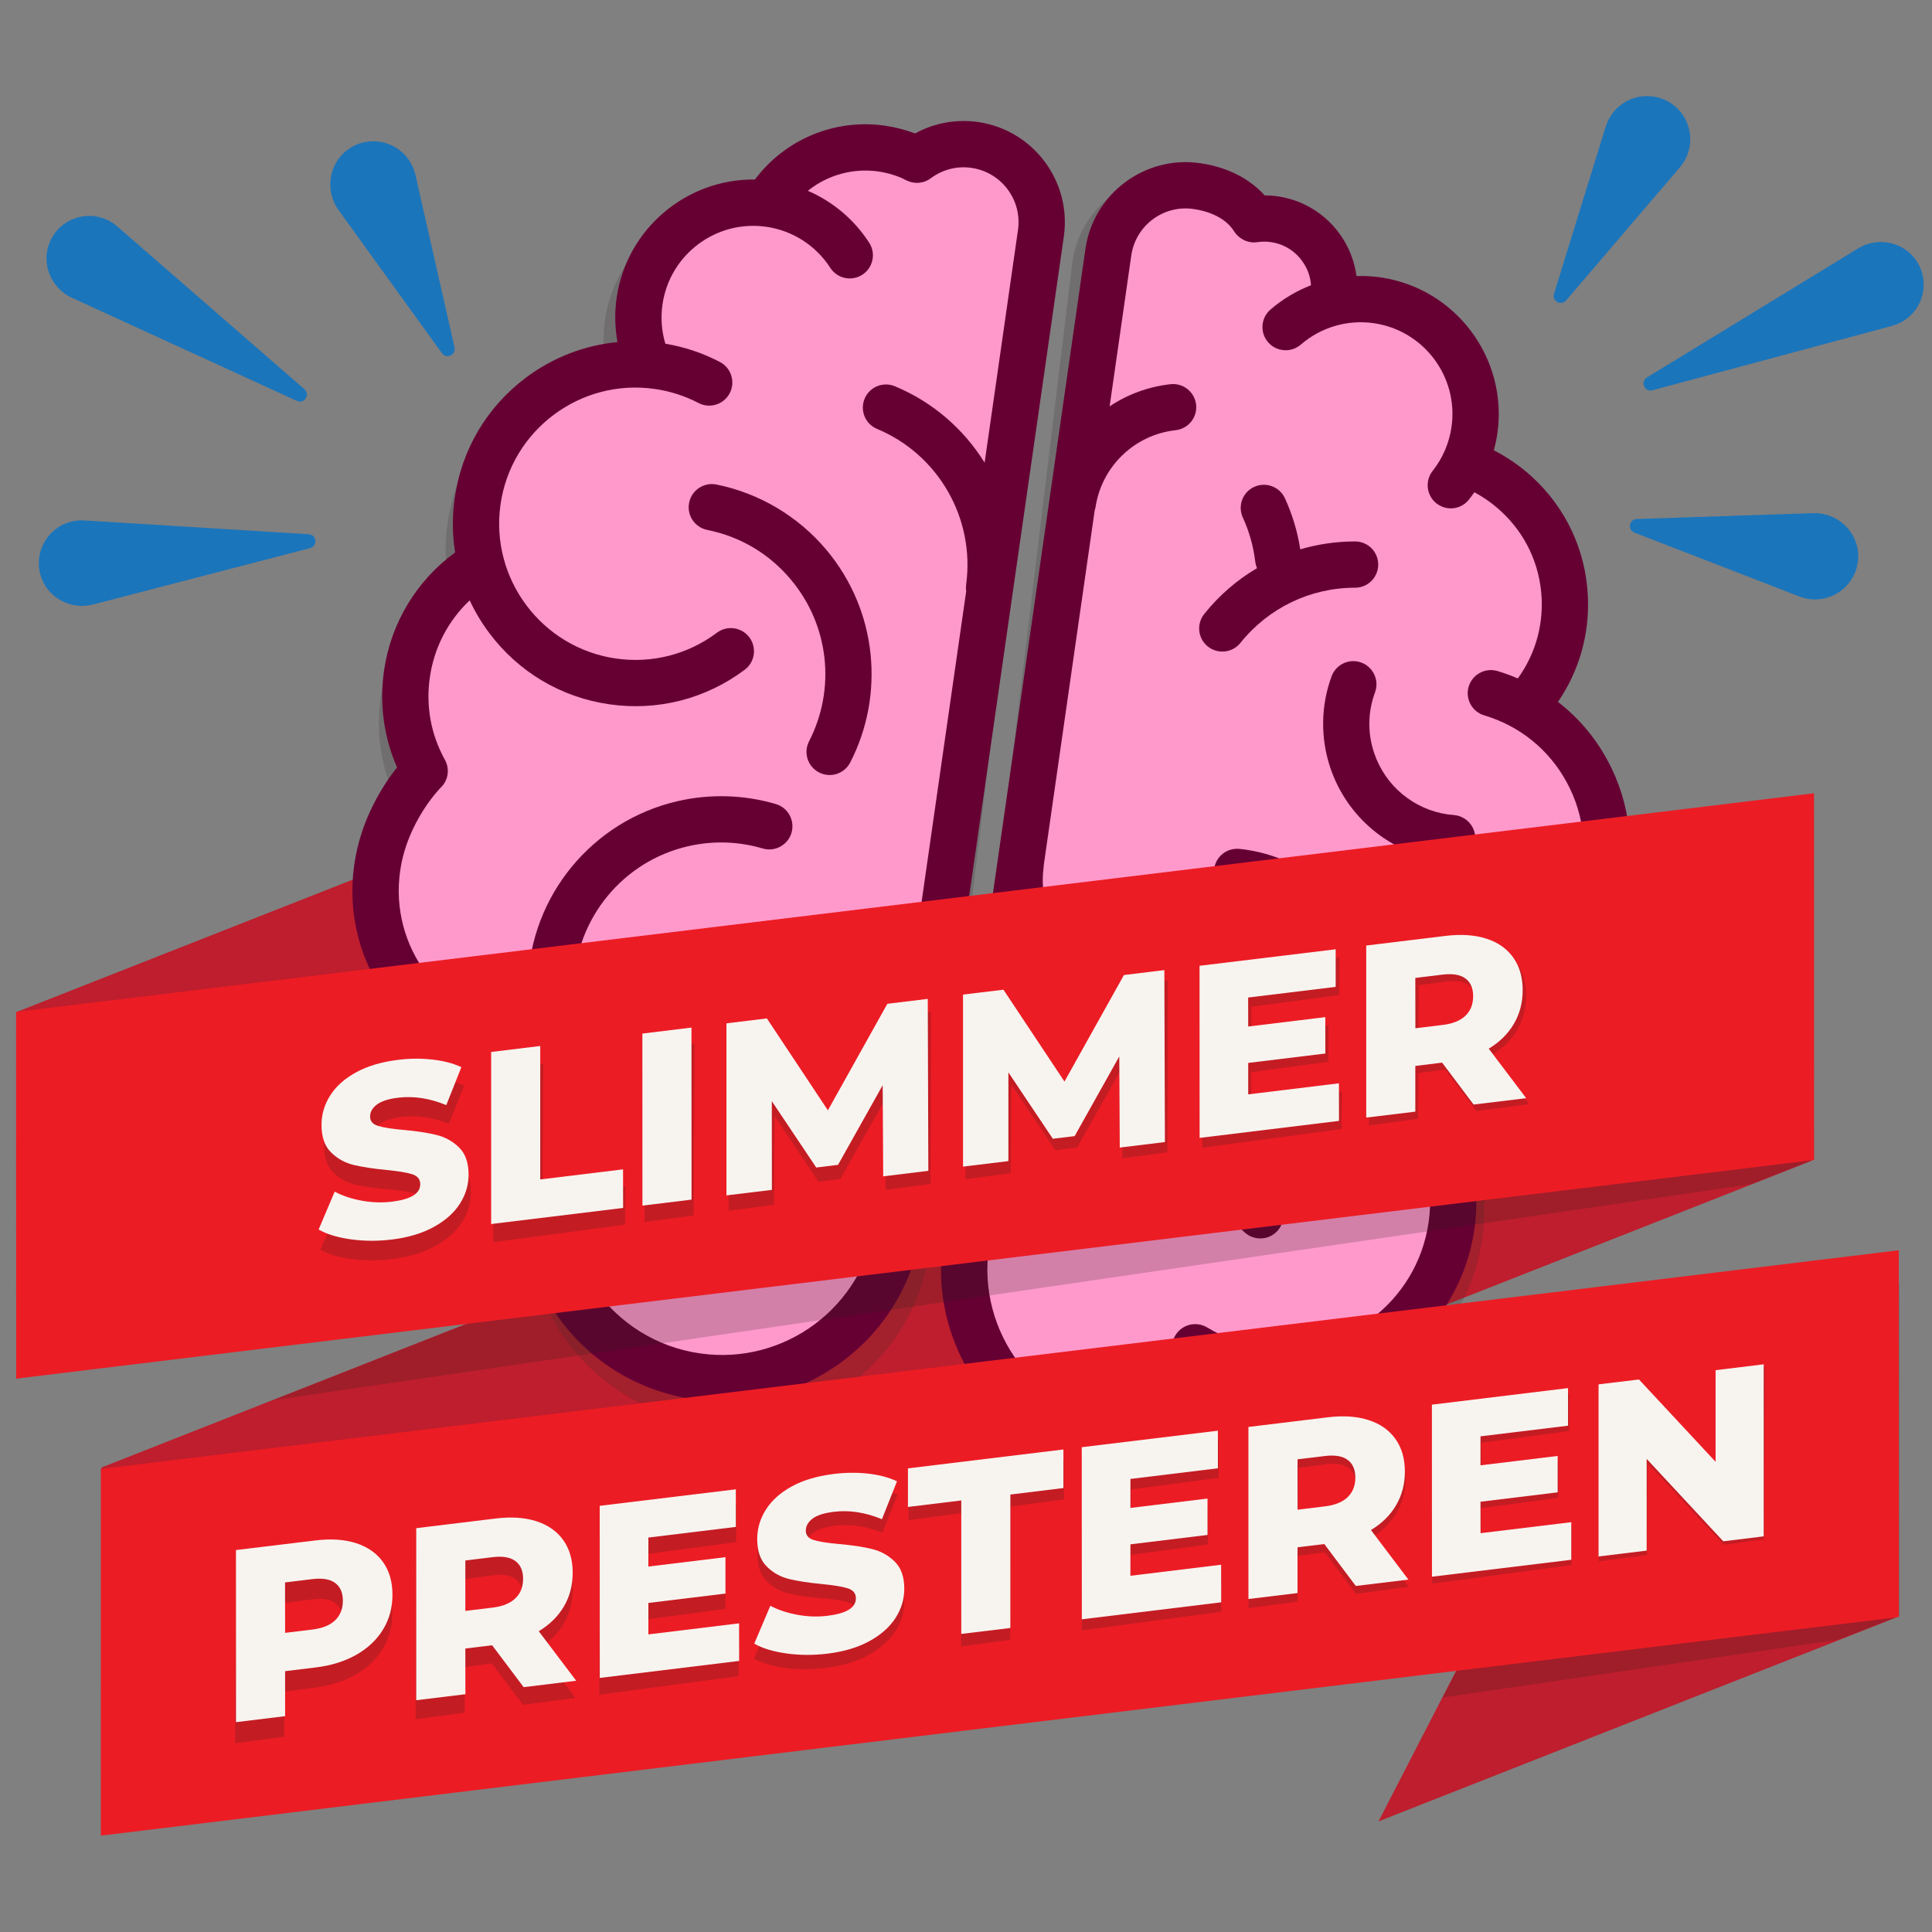 <svg version="1.2" xmlns="http://www.w3.org/2000/svg" viewBox="0 0 2739 2739" width="2739" height="2739">
	<rect x="0" y="0" width="2739" height="2739" fill="#808080" stroke="none"/>
	<title>SlimmerPresteren_podcast-ai</title>
	<style>
		.s0 { fill: #be1e2d } 
		.s1 { fill: #352a2f } 
		.s2 { fill: #ff99cc } 
		.s3 { fill: #660033 } 
		.s4 { opacity: .2;mix-blend-mode: multiply;fill: #231f20 } 
		.s5 { fill: #ec1c24 } 
		.s6 { fill: #231f20 } 
		.s7 { fill: #f7f4f0 } 
		.s8 { fill: #1b75bb } 
	</style>
	<g id="Art" style="mix-blend-mode: exclusion">
		<path id="&lt;Path&gt;" class="s0" d="m2568.9 1645.4l-2425 955-0.1-519.9 2425-955z"/>
		<g id="&lt;Group&gt;" style="opacity: .2;mix-blend-mode: multiply">
			<path id="&lt;Compound Path&gt;" class="s1" d="m1363.8 197.9c-31.3-3.8-62.2 2.6-89 18.2-13.8-5-28.1-8.4-42.8-10.2-71.7-8.6-141.4 22.6-182.7 80.5-96.7 0.8-180.3 73.5-192.3 172.1-2.5 20.9-1.6 42.1 2.6 62.5-46.6 5.6-90.8 23.7-128.6 53.4-54.4 42.6-88.9 103.9-97.2 172.4-3.2 26.2-2.4 52.2 2.2 77.5-53.8 41.2-88.8 102-97 169.9-5.7 47.3 1.7 94 21.5 136.6-19.1 25.2-49.8 74.4-57.6 138.8-8.4 69.5 10.8 138.2 54 193.4 14.1 17.9 30.2 33.7 47.9 47.2-4.5 14.8-7.6 30-9.5 45.5-8.8 72.7 11.2 144.5 56.4 202.1 31.7 40.5 73.2 70.5 120.3 87.9 40.1 93.7 126.9 159 228.4 171.3 75.7 9.2 150.5-11.7 210.5-58.8 60.1-47.1 98.2-114.7 107.4-190.4l170.6-1410.3c9.5-78.5-46.6-150.1-125.1-159.6z"/>
			<path id="&lt;Compound Path&gt;" class="s1" d="m2275.9 1082.7c-18.5-32.3-43-59.7-72.1-81.2 29.1-44.4 42.9-96.8 39.2-150.7-4.6-65.3-34.2-125-83.6-168-16.6-14.4-34.8-26.4-54.3-35.8 2-7.9 3.4-15.8 4.4-23.9 13-107.1-63.6-204.7-170.7-217.7-11.3-1.3-22.6-1.7-33.8-1.1-2.9-17.9-9.3-35.2-19.2-50.6-25-39.1-68.1-61.8-113.5-60.9-16-16.8-44.9-37.8-92.8-43.6-78.5-9.5-150 46.6-159.5 125.1l-170.7 1410.3c-9.2 75.7 11.7 150.5 58.8 210.6 47 60 114.7 98.1 190.4 107.3 101.5 12.3 201.4-30.5 262.7-111.9 49.8-5.6 97.3-24.9 137.8-56.7 57.6-45.2 94.2-110.1 103-182.8 1.9-15.7 2.4-31.6 1.6-47.3 59.8-32.9 103.7-88.3 121.9-154.7 12.5-45.9 11.9-93.3-1.5-138.2 22.6-22.2 60.1-66.5 77.2-129 18.4-67.6 9.4-138.3-25.3-199.2z"/>
		</g>
		<path id="&lt;Path&gt;" class="s0" d="m757 1145.9l-733.5 288.8 0.1 520 733.4-288.9-170-190z"/>
		<g id="&lt;Group&gt;">
			<g id="&lt;Group&gt;">
				<path id="&lt;Path&gt;" class="s2" d="m979.7 1936.1c-64-9.5-121.6-45.7-158-99.1l-12.8-18.8 22.7 1.6c28.3 2 56.5-0.6 84-7.6 11.8-3.1 18.9-15.1 15.9-26.9-3-11.8-15.1-18.9-26.9-15.9-28.7 7.4-58.2 8.9-87.8 4.4-120.7-18.1-204.2-131-186.1-251.7 1-6.9 2.4-13.9 4.1-20.8l3.2-12.8 12 5.4c20.7 9.1 42.7 15.5 65.4 18.9 12 1.8 23.3-6.5 25.1-18.6 1.8-12-6.5-23.3-18.6-25.1-114.2-17.1-193.3-124-176.1-238.3 11-73.6 60-123.1 62.1-125.1l0.2-0.2c7.2-6.9 8.8-17.5 3.9-26.4-20.9-38.4-28.5-81.6-22-124.9 6.6-44.4 28.3-85.7 61.1-116.2l11.2-10.5 6.4 14c7.2 15.8 16.1 30.9 26.5 45 39.7 53.7 97.9 88.7 164 98.6 66 9.9 131.9-6.5 185.6-46.2 4.7-3.5 7.8-8.7 8.7-14.5 0.9-5.8-0.6-11.6-4.1-16.4-3.5-4.7-8.6-7.8-14.5-8.7-5.8-0.9-11.6 0.6-16.3 4.1-44.3 32.7-98.5 46.2-152.9 38-112.2-16.8-189.9-121.8-173-234 16.8-112.2 121.8-189.9 234-173 23.3 3.5 45.5 10.8 66 21.7 10.8 5.7 24.2 1.6 29.9-9.2 5.7-10.7 1.6-24.1-9.2-29.8-23.3-12.4-48.3-20.9-74.5-25.5l-6.8-1.1-1.9-6.7c-5.8-19.6-7.2-40.6-4.1-60.9 11.6-77.5 84.1-131.1 161.7-119.5 40.7 6.1 76.8 29.6 98.9 64.4 3.2 4.9 8.1 8.4 13.8 9.6 5.8 1.3 11.7 0.3 16.7-2.9 10.2-6.5 13.3-20.2 6.7-30.4-19.9-31.4-48.4-55.8-82.4-70.7l-16.7-7.4 14.3-11.3c30.7-24.5 70.7-35.2 109.6-29.4 11.9 1.8 23.4 5.1 34.4 9.7l0.6 0.3 8.9 4.3c7.4 3.7 16.1 2.9 22.8-2 19.2-14.2 42.8-20.1 66.5-16.6 48.8 7.3 82.5 53 75.2 101.8l-212.4 1417.4c-19.1 127.1-138 215-265 195.9z"/>
				<path id="&lt;Path&gt;" class="s2" d="m1580.5 2039.5c-127.1-19.1-215-138-195.9-265l212.5-1417.5c7.3-48.8 52.9-82.5 101.7-75.2 42.9 6.4 60.2 28.1 65.7 37.2 1.9 3.1 4.4 5.7 7.6 7.5l0.2 0.2c4.4 2.7 9.6 3.8 14.7 3.1 31.1-4.4 61.6 10.2 77.8 37.1 6.5 10.9 10.2 22.8 10.9 35.3l0.5 8.1-7.5 2.9c-20.1 7.6-38.6 18.6-54.9 32.5-4.5 3.9-7.2 9.2-7.7 15.1-0.5 5.8 1.4 11.6 5.2 16 3.8 4.5 9.2 7.2 15.1 7.7 5.8 0.5 11.5-1.4 16-5.2 31.4-26.8 72.7-38.6 113.5-32.5 77.5 11.6 131.1 84.1 119.5 161.7-3.7 24.9-14 48.3-29.6 67.8-7.6 9.5-6.1 23.4 3.4 31 3 2.5 6.7 4.1 10.5 4.7 7.7 1.1 15.6-1.9 20.5-8 2.5-3.2 5-6.5 7.3-9.8l5.7-8.1 8.6 4.7c14.2 7.6 27.4 17 39.4 28.1 37.7 34.7 59.6 82.2 61.7 133.4 1.8 44.1-11 86-36.9 121.3l-5.2 7.1-8.1-3.5c-9.1-4-18.5-7.4-27.9-10.3-11.6-3.5-24 3.1-27.5 14.7-1.7 5.7-1.1 11.6 1.6 16.8 2.8 5.2 7.4 9 13.1 10.7 53.5 16.3 97.6 52.4 123.9 101.8 26.4 49.4 32 106.1 15.7 159.6-21.6 71.3-77.3 113.1-79.6 114.8l-0.2 0.2c-8.2 5.7-11.3 16-7.8 25.5 15.1 41 16.4 84.8 3.6 126.8-17.3 57.2-58.9 103.2-114.1 126.2q-1.2 0.5-2.3 1.1l-0.6 0.3-0.6 0.3c-8.9 3.7-14.4 13.1-13.3 22.8 2.1 19 1.7 38.3-1.2 57.4-18.1 120.7-131 204.2-251.7 186.1-29.6-4.4-57.4-14.5-82.7-29.9-5-3.1-10.9-4-16.7-2.7-5.7 1.4-10.5 4.9-13.6 10-3.1 5-4 10.9-2.6 16.7 1.3 5.7 4.9 10.5 9.9 13.6 24.2 14.8 50.4 25.5 78.1 32l22.2 5.1-17.8 14.2c-50.5 40.4-116.2 58-180.1 48.5z"/>
			</g>
			<g id="&lt;Group&gt;">
				<path id="&lt;Path&gt;" class="s1" d="m1063.3 1520.7c2-2.4 3.7-5.1 5-8.1 8.5-20 20.1-38.6 34.4-55 11.9-13.7 10.5-34.4-3.1-46.3-13.7-11.9-34.4-10.5-46.3 3.2-16.7 19.1-30.6 40.4-41.4 63.4-21.8-14.1-45.7-25.1-71.3-32.7-17.4-5.1-35.7 4.9-40.8 22.3-5.1 17.3 4.9 35.6 22.2 40.7 61 17.9 109.9 62 134.1 120.8 4.6 11.2 14.6 18.5 25.7 20 5.6 0.9 11.5 0.2 17.1-2.1 16.8-6.9 24.8-26.1 17.9-42.8-12.9-31.3-31.1-59.5-53.5-83.4z"/>
				<g id="&lt;Group&gt;">
					<path id="&lt;Compound Path&gt;" fill-rule="evenodd" class="s3" d="m1508.2 335.3l-201.8 1406.2c-10.8 75.5-50.4 142.3-111.5 188.1-61.1 45.7-136.3 64.9-211.8 54.1-101.2-14.5-186.5-81.8-224.5-176.3-46.7-18.4-87.5-49.4-118.4-90.6-43.9-58.6-62.3-130.8-51.9-203.2 2.2-15.5 5.7-30.6 10.5-45.4-17.4-13.8-33.1-30-46.8-48.2-42-56.1-59.7-125.2-49.7-194.6 9.2-64.1 40.9-112.6 60.6-137.5-18.8-42.9-25.2-89.8-18.5-136.9 9.7-67.8 46.1-127.8 100.8-167.8-4-25.3-4.3-51.4-0.5-77.5 9.8-68.4 45.6-128.8 100.9-170.3 38.5-28.8 83.1-45.9 129.8-50.4-3.7-20.6-4.2-41.8-1.2-62.6 14.1-98.3 99.4-169.1 196.1-167.9 42.6-56.9 112.9-86.6 184.4-76.3 14.6 2.1 28.9 5.8 42.6 11 27.1-14.9 58.2-20.6 89.3-16.2 78.3 11.3 132.8 84.1 121.6 162.3zm-130.9-97.3c-20.6-3-41 2.3-57.7 14.7-9.8 7.4-22.9 8.6-33.9 3.3l-8.9-4.3c-10-4.1-20.6-7-31.4-8.6-36.5-5.2-72.5 5.2-100.1 27.4 35.3 15.2 65.7 40.7 87 73.7 9.8 15.2 5.4 35.5-9.8 45.3-15.2 9.8-35.5 5.5-45.4-9.8-20.4-31.6-53.5-52.9-90.8-58.2-70.9-10.2-136.9 39.2-147.1 110.2-2.7 18.7-1.3 37.7 4.1 55.6 27.1 4.5 53.1 13.2 77.3 25.9 16.1 8.4 22.3 28.2 13.9 44.3-8.4 16-28.3 22.2-44.3 13.8-19.3-10.1-40.2-16.8-62.1-19.9-105.3-15.1-203.4 58.3-218.5 163.6-15.1 105.4 58.3 203.4 163.7 218.6 51 7.3 101.9-5.7 143.1-36.6 14.5-10.9 35.1-7.9 46 6.6 10.8 14.5 7.9 35-6.6 45.9-55.3 41.4-123.4 58.8-191.8 49-68.4-9.8-128.9-45.7-170.3-101-11-14.6-20.3-30.2-27.8-46.4-30.4 28.7-50.5 66.9-56.5 109.2-5.9 40.6 1.5 81 21.3 116.8 7.2 13 5 29-5.7 39.3-1.7 1.7-47.8 48.8-57.7 118.3-15.5 107.4 59.4 207.3 166.8 222.7 17.9 2.6 30.3 19.2 27.8 37.2-2.6 17.9-19.2 30.4-37.2 27.8-23.6-3.4-46.3-9.9-67.7-19.1q-2.3 9.7-3.7 19.6c-16.4 113.8 62.9 219.6 176.7 236 27.9 4 55.7 2.4 82.7-4.7 17.5-4.6 35.4 5.8 40 23.4 4.7 17.5-5.8 35.4-23.3 40-28.4 7.5-57.5 10.3-86.7 8.5 34.4 49.7 88.2 83.8 149.7 92.6 120.1 17.3 231.8-66.4 249-186.5l128.4-894.2c-0.5-3-0.5-6.1-0.1-9.3 12.7-93.6-39.2-184.3-126.2-220.6-16.8-6.9-24.7-26.1-17.7-42.9 6.9-16.7 26.2-24.6 42.9-17.6 54.1 22.5 97.8 61 127.2 108.3l47.3-329.9c6.1-42.4-23.4-81.9-65.9-88z"/>
					<path id="&lt;Path&gt;" class="s3" d="m1015.6 686.9c-17.8-3.5-35.1 8-38.6 25.8-3.6 17.7 7.9 35 25.7 38.6 46.9 9.4 88 33.8 118.7 70.6 53.9 64.4 64 154.3 25.6 229.1-8.3 16.1-1.9 35.9 14.2 44.1 3.3 1.7 6.8 2.8 10.3 3.3 13.5 2 27.3-4.7 33.9-17.5 24.3-47.3 34.2-100.4 28.8-153.5-5.6-54.4-27.2-105.5-62.4-147.6-39.9-47.7-95.4-80.7-156.2-92.9z"/>
					<path id="&lt;Path&gt;" class="s3" d="m1099.9 1139.9c-45.2-13.3-93.5-14.7-139.6-4-120.9 28-208.1 134.2-212 258.2-0.6 16.9 11.7 31.2 28 33.5q1.9 0.3 3.7 0.3c18.1 0.6 33.3-13.6 33.8-31.7 3-94.3 69.3-175.1 161.3-196.4 35.2-8.2 71.9-7.1 106.2 3.1 17.4 5.1 35.6-4.8 40.8-22.2 5.1-17.4-4.8-35.6-22.2-40.8z"/>
					<path id="&lt;Compound Path&gt;" fill-rule="evenodd" class="s3" d="m2219.8 1404.7c12.5 45.3 12 92.6-1.6 138.2-19.6 66-64.7 120.5-125.2 152 0.4 15.8-0.5 31.6-2.7 47.3-10.4 72.5-48.4 136.6-107 180.5-41.2 30.8-89.1 49.1-139 53.6-63.1 80-163.9 120.6-265.1 106-75.5-10.8-142.3-50.4-188-111.5-45.8-61-65-136.3-54.2-211.8l201.8-1406.1c11.3-78.3 84.1-132.8 162.3-121.6 47.8 6.9 76.2 28.4 91.8 45.7 45.5 0.1 88.1 23.7 112.2 63.4 9.5 15.6 15.6 33 18 51 11.2-0.4 22.5 0.2 33.8 1.8 106.8 15.4 181.2 114.7 165.9 221.4-1.2 8.1-2.9 16-5 23.8 19.3 9.9 37.3 22.3 53.5 37 48.4 44.1 76.8 104.4 79.8 169.8 2.6 54-12.4 106.1-42.4 149.9 28.6 22 52.5 50 70.2 82.7 33.4 61.6 40.8 132.5 20.9 199.7-18.4 62.1-56.9 105.5-80 127.2zm17.1-145.9c15-50.3 9.4-103.5-15.7-149.7-25-46.2-66.6-79.9-116.9-94.9-17.4-5.1-27.3-23.4-22.2-40.7 5.2-17.4 23.4-27.3 40.8-22.2q14.9 4.5 28.9 10.5c23.8-32.8 35.7-72.4 33.8-113.5-2.3-47.9-23-92.1-58.5-124.3-11.3-10.3-23.6-19-36.9-26.1q-3.7 5.3-7.7 10.4c-7.5 9.5-19.2 13.7-30.4 12.1-5.5-0.8-10.9-3.1-15.7-6.8-14.2-11.2-16.5-31.9-5.3-46.1 14.2-17.9 23.4-39.4 26.7-62.2 10.2-70.9-39.2-136.9-110.2-147.1-37.3-5.4-75 5.7-103.5 30.4-13.7 11.8-34.5 10.3-46.3-3.4-11.9-13.7-10.4-34.4 3.3-46.3 17.3-14.9 36.7-26.4 57.5-34.5-0.7-10.5-3.9-20.7-9.6-29.9-13.8-22.9-39.9-35.1-66.3-31.2-8 1.2-15.7-0.6-22-4.5-4.5-2.7-8.4-6.4-11.4-11.2-4.6-7.6-19.6-25.9-57.5-31.3-42.4-6.1-81.9 23.4-88 65.9l-30.7 213.9c25.3-16.9 54.7-27.9 86.4-31.4 18-2 34.2 11 36.2 29 2 18-11 34.2-29 36.2-58.2 6.4-104.9 51.3-113.6 109.3q-0.5 2.7-1.3 5.3l-72 501.5q0 2.1-0.3 4.2c-7.9 58 24.3 114.3 78.3 136.7 16.8 7 24.7 26.2 17.7 42.9-5.9 14.2-20.5 22-34.9 19.9q-4.1-0.6-8-2.2c-29.3-12.2-54.4-31-73.9-54.2l-56.7 395c-17.2 120.1 66.4 231.9 186.5 249.1 61.5 8.8 122.8-8.7 169.8-46.8-28.6-6.4-55.7-17.3-80.9-32.5-15.5-9.3-20.5-29.5-11.1-45 9.4-15.5 29.5-20.5 45-11.2 23.9 14.4 50.2 23.8 78 27.8 113.8 16.3 219.7-63 236-176.8 2.6-18 2.9-36.2 0.7-54.1-1.7-14.8 6.7-28.5 19.7-34q1.7-1 3.5-1.7c51.5-21.9 90.2-65.2 106.1-118.8 11.7-39.4 10.3-80.4-4.1-118.7-5.3-13.9-0.7-29.5 11.4-38.1 1.8-1.4 54.3-41.3 74.3-108.7z"/>
					<path id="&lt;Path&gt;" class="s3" d="m2061.2 1155.5q-4.3-0.3-8.5-0.9c-48.4-6.9-88.9-40.4-104.6-87.2-9.5-28.3-9-58 1.3-86 6.2-17-2.5-35.8-19.5-42.1-17-6.3-35.9 2.5-42.1 19.5-15.3 41.4-16 87.4-1.9 129.4 23.6 70.5 84.6 120.9 157.4 131.4q6.4 0.9 12.9 1.4c18 1.4 33.8-12.2 35.2-30.2 1.4-18.1-12.1-33.8-30.2-35.3z"/>
					<path id="&lt;Path&gt;" class="s3" d="m1862.4 1243.2c-31.1-22.1-67.4-35.9-105.2-39.7-18-1.9-34.1 11.2-36 29.2-1.8 17.6 10.6 33.4 28 35.9q0.6 0.1 1.3 0.1c26.5 2.8 52 12.4 73.8 28 30 21.3 50.5 51.9 59.6 85.6-54.7 4.6-104.4 29.9-140.3 71.5-54.9 63.6-66.2 153.3-29 228.6 12.3 25 29.4 47 50.7 65.4 4.9 4.3 10.8 6.8 16.7 7.6 10.8 1.6 22-2.2 29.6-11 11.8-13.7 10.3-34.4-3.4-46.3-14.6-12.6-26.3-27.6-34.8-44.8-25.5-51.5-17.7-113 19.9-156.6 24.1-28 57.4-45.3 94.1-48.9-1.6 9.9-4.2 19.8-7.9 29.4-6.3 17 2.3 35.9 19.2 42.2q3.4 1.3 6.9 1.8c14.9 2.2 29.9-6.2 35.4-20.9 35.1-93.4 2.7-199.2-78.6-257.1z"/>
					<path id="&lt;Path&gt;" class="s3" d="m1712.4 916.6c4.7 3.8 10.2 6 15.8 6.8 11.1 1.6 22.8-2.5 30.3-11.9 39.8-49.7 99.1-78.3 162.6-78.3 18.2 0 32.8-14.7 32.8-32.8 0-18.2-14.7-32.8-32.8-32.8-26.7 0-52.8 3.9-77.7 11.2-3.9-25-11.2-49.4-21.8-72.5-7.6-16.4-27.1-23.6-43.6-16-16.4 7.5-23.6 27-16 43.5 9.1 19.8 15 40.9 17.6 62.5 0.4 3.2 1.2 6.3 2.5 9.2-28.3 16.6-53.7 38.5-74.8 64.9-11.4 14.2-9.1 34.8 5.1 46.2z"/>
				</g>
			</g>
		</g>
		<path id="&lt;Path&gt;" class="s0" d="m1954.3 2582.2l733.5-288.9-0.1-519.9-733.4 288.8 170 190z"/>
		<path id="&lt;Path&gt;" class="s4" d="m387.1 1985l2095.7-306.3 85.9-33.8-0.1-470.4-181.8 22.1z"/>
		<path id="&lt;Path&gt;" class="s4" d="m2045.2 2406.5l561.7-82.1 85.9-33.7v-470.5l-181.8 22.1-208.8 80z"/>
		<path id="&lt;Path&gt;" class="s5" d="m2571.9 1644.5l-2549 310-0.1-519.9 2549-310z"/>
		<path id="&lt;Path&gt;" class="s5" d="m2692 2292.5l-2549 309.9-0.1-519.9 2549-310z"/>
		<g id="&lt;Group&gt;" style="opacity: .2;mix-blend-mode: multiply">
			<g id="&lt;Group&gt;">
				<path id="&lt;Compound Path&gt;" class="s6" d="m500 1785.2q-28.2-3.5-45.7-13.4l23.2-53.9q16.4 8.6 38.2 12.3 21.8 3.7 42.9 0.9 40.1-5.3 40.2-25.2 0.1-10.5-11.3-14-11.4-3.5-36.7-5.7-27.8-2.2-46.4-6.5-18.6-4.3-31.9-17.5-13.3-13.2-13.2-38.7 0.1-22.3 12.6-41.8 12.4-19.6 36.9-33.3 24.5-13.8 60-18.5 24.3-3.2 47.9-1 23.5 2.3 41.4 10.3l-21.7 54.1q-35.1-14.1-68.2-9.7-20.8 2.8-30.3 10.1-9.5 7.4-9.6 17.2 0 9.7 11.2 13.1 11.2 3.4 36.2 5.3 28.1 2.1 46.5 6.5 18.5 4.3 31.9 17.3 13.5 13 13.4 38.4-0.1 22-12.6 41.4-12.4 19.4-37.1 33.3-24.6 13.9-59.8 18.6-29.9 4-58 0.4z"/>
				<path id="&lt;Compound Path&gt;" class="s6" d="m700.4 1517.2l69.7-9.3-1 189.2 117.5-15.6-0.3 54.7-187.2 24.9z"/>
				<path id="&lt;Compound Path&gt;" class="s6" d="m915 1488.6l69.7-9.3-1.3 243.9-69.7 9.3z"/>
				<path id="&lt;Compound Path&gt;" class="s6" d="m1255.4 1686.9v-129.1l-63.9 113.6-31 4.2-62.4-93.4-0.7 125.8-64.4 8.6 1.3-243.9 57.4-7.6 85.8 129.2 85.2-152 57.3-7.7-0.6 243.8z"/>
				<path id="&lt;Compound Path&gt;" class="s6" d="m1591.1 1642.2v-129.2l-63.9 113.7-31 4.1-62.5-93.3-0.6 125.7-64.4 8.6 1.3-243.9 57.3-7.6 85.8 129.2 85.3-152 57.3-7.7-0.6 243.8z"/>
				<path id="&lt;Compound Path&gt;" class="s6" d="m1902.4 1547.4l-0.3 53.3-197.7 26.4 1.3-243.9 193.1-25.8-0.2 53.3-124.3 16.6-0.2 41.1 109.5-14.6-0.3 51.6-109.4 14.6-0.3 44.6z"/>
				<path id="&lt;Compound Path&gt;" fill-rule="evenodd" class="s6" d="m2048.8 1516.4l-38 5-0.3 64.8-69.7 9.3 1.3-243.8 112.6-15.1q33.4-4.4 58 3.3 24.6 7.7 37.8 26.3 13.3 18.6 13.2 46.1-0.2 26.5-12.8 47.8-12.6 21.4-35.9 35.6l52.8 69.6-74.6 9.9zm33.7-119.7q-10.9-8-32.4-5.1l-38.7 5.2-0.3 71.4 38.7-5.2q21.4-2.8 32.4-13.5 10.9-10.7 11-27.8 0.1-17.1-10.7-25z"/>
			</g>
			<g id="&lt;Group&gt;">
				<path id="&lt;Compound Path&gt;" fill-rule="evenodd" class="s6" d="m505.2 2215.8q24.6 7.7 37.9 26.3 13.2 18.6 13.1 46.1-0.2 27.6-13.7 49.5-13.4 22-38.1 36.3-24.7 14.2-58.1 18.7l-43 5.7-0.3 63.8-69.7 9.3 1.3-243.9 112.6-15q33.5-4.5 58 3.2zm-30.4 109.6q10.9-10.7 11-27.8 0.1-17.1-10.8-25-10.8-8-32.3-5.1l-38.7 5.2-0.4 71.4 38.7-5.2q21.5-2.8 32.5-13.5z"/>
				<path id="&lt;Compound Path&gt;" fill-rule="evenodd" class="s6" d="m697.1 2358.2l-38 5.1-0.3 64.8-69.7 9.3 1.3-243.9 112.6-15q33.5-4.5 58 3.2 24.6 7.7 37.9 26.3 13.2 18.6 13.1 46.1-0.2 26.5-12.8 47.8-12.6 21.4-35.8 35.6l52.7 69.6-74.6 9.9zm33.7-119.7q-10.9-7.9-32.3-5.1l-38.7 5.2-0.4 71.4 38.7-5.2q21.4-2.8 32.4-13.5 11-10.7 11-27.8 0.1-17-10.7-25z"/>
				<path id="&lt;Compound Path&gt;" class="s6" d="m1047.5 2323l-0.2 53.3-197.8 26.3 1.3-243.8 193.2-25.8-0.3 53.3-124.2 16.6-0.2 41.1 109.4-14.6-0.3 51.6-109.4 14.5-0.2 44.6z"/>
				<path id="&lt;Compound Path&gt;" class="s6" d="m1114.5 2364.9q-28.1-3.6-45.7-13.4l23.2-54q16.5 8.6 38.2 12.4 21.8 3.7 42.9 0.8 40.1-5.3 40.3-25.2 0-10.4-11.4-13.9-11.4-3.6-36.7-5.8-27.8-2.2-46.4-6.5-18.6-4.3-31.9-17.5-13.3-13.2-13.1-38.6 0.1-22.3 12.5-41.9 12.4-19.6 36.9-33.3 24.5-13.7 60.1-18.5 24.2-3.2 47.8-0.9 23.5 2.2 41.4 10.3l-21.7 54.1q-35.1-14.2-68.2-9.8-20.7 2.8-30.3 10.2-9.5 7.3-9.6 17.1 0 9.8 11.2 13.1 11.2 3.4 36.2 5.3 28.1 2.2 46.6 6.5 18.4 4.3 31.9 17.3 13.4 13 13.3 38.5-0.1 21.9-12.5 41.3-12.5 19.4-37.1 33.3-24.7 14-59.9 18.6-29.9 4-58 0.5z"/>
				<path id="&lt;Compound Path&gt;" class="s6" d="m1363.5 2145.1l-75.6 10 0.3-54.7 220.6-29.4-0.3 54.7-75.3 10.1-1 189.1-69.7 9.3z"/>
				<path id="&lt;Compound Path&gt;" class="s6" d="m1731.6 2231.8l-0.3 53.3-197.8 26.3 1.3-243.8 193.2-25.8-0.3 53.3-124.2 16.6-0.2 41.1 109.4-14.6-0.3 51.5-109.4 14.6-0.2 44.6z"/>
				<path id="&lt;Compound Path&gt;" fill-rule="evenodd" class="s6" d="m1878 2200.7l-38 5.1-0.4 64.8-69.6 9.3 1.3-243.9 112.6-15q33.4-4.5 58 3.2 24.6 7.7 37.8 26.3 13.3 18.6 13.1 46.1-0.1 26.5-12.7 47.9-12.6 21.3-35.9 35.6l52.7 69.5-74.6 10zm33.7-119.7q-10.8-8-32.3-5.1l-38.7 5.1-0.4 71.4 38.7-5.1q21.5-2.9 32.4-13.6 11-10.6 11.1-27.7 0.1-17.1-10.8-25z"/>
				<path id="&lt;Compound Path&gt;" class="s6" d="m2228.4 2165.5l-0.3 53.3-197.7 26.4 1.3-243.9 193.1-25.8-0.2 53.3-124.3 16.6-0.2 41.1 109.5-14.6-0.3 51.6-109.5 14.6-0.2 44.6z"/>
				<path id="&lt;Compound Path&gt;" class="s6" d="m2502.5 1938.5l-1.3 243.9-57.4 7.6-108-115.4-0.7 129.9-68.3 9.1 1.3-243.8 57.4-7.7 108 115.5 0.7-130z"/>
			</g>
		</g>
		<g id="&lt;Group&gt;">
			<g id="&lt;Group&gt;">
				<path id="&lt;Compound Path&gt;" class="s7" d="m497.4 1757q-28.2-3.9-45.7-13.9l22.8-53.7q16.5 8.8 38.3 12.8 21.8 4 42.9 1.4 40.1-4.9 40.1-24.7 0-10.5-11.4-14.2-11.5-3.6-36.8-6.1-27.8-2.6-46.4-7.1-18.6-4.5-32-17.9-13.4-13.3-13.4-38.8 0-22.3 12.3-41.7 12.3-19.5 36.8-32.9 24.4-13.4 59.9-17.7 24.3-3 47.8-0.4 23.6 2.5 41.5 10.8l-21.4 53.8q-35.2-14.5-68.2-10.5-20.8 2.5-30.3 9.8-9.5 7.2-9.5 17 0 9.7 11.3 13.2 11.2 3.5 36.2 5.7 28.1 2.5 46.6 7.1 18.4 4.5 32 17.7 13.5 13.2 13.5 38.6 0 22-12.3 41.2-12.3 19.3-36.9 32.9-24.6 13.6-59.7 17.9-29.9 3.6-58-0.3z"/>
				<path id="&lt;Compound Path&gt;" class="s7" d="m696.3 1491.4l69.6-8.5v189.2l117.4-14.3 0.1 54.7-187.1 22.8z"/>
				<path id="&lt;Compound Path&gt;" class="s7" d="m910.7 1465.3l69.6-8.5 0.1 243.9-69.6 8.5z"/>
				<path id="&lt;Compound Path&gt;" class="s7" d="m1252.1 1667.7l-0.7-129.2-63.3 112.9-30.9 3.8-63-94.1 0.1 125.8-64.4 7.8v-243.9l57.3-7 86.5 130.3 84.3-151 57.3-7 0.8 243.8z"/>
				<path id="&lt;Compound Path&gt;" class="s7" d="m1587.5 1626.9l-0.7-129.2-63.3 113-30.9 3.7-63-94.1v125.8l-64.3 7.8v-243.9l57.3-6.9 86.5 130.2 84.3-151 57.3-7 0.8 243.8z"/>
				<path id="&lt;Compound Path&gt;" class="s7" d="m1898.2 1535.8l0.1 53.3-197.6 24.1-0.1-244 193-23.4v53.3l-124.1 15.1 0.1 41.1 109.3-13.3v51.6l-109.3 13.3v44.6z"/>
				<path id="&lt;Compound Path&gt;" fill-rule="evenodd" class="s7" d="m2044.5 1506.5l-38 4.7v64.8l-69.6 8.4v-243.9l112.5-13.7q33.4-4 58 4 24.6 7.9 37.9 26.7 13.4 18.8 13.4 46.3 0 26.5-12.5 47.7-12.4 21.2-35.6 35.2l53.1 70.2-74.6 9zm33.1-119.3q-10.9-8.1-32.4-5.5l-38.7 4.7 0.1 71.4 38.6-4.7q21.5-2.6 32.4-13.1 10.9-10.6 10.9-27.7 0-17-10.9-25.1z"/>
			</g>
			<g id="&lt;Group&gt;">
				<path id="&lt;Compound Path&gt;" fill-rule="evenodd" class="s7" d="m505 2187.8q24.6 8 38 26.7 13.4 18.8 13.4 46.3 0 27.6-13.4 49.4-13.3 21.8-37.9 35.8-24.7 14-58 18l-42.9 5.2v63.8l-69.6 8.5-0.1-244 112.5-13.6q33.4-4.1 58 3.9zm-29.8 109.2q10.9-10.6 10.9-27.6 0-17.1-10.9-25.2-10.9-8.1-32.4-5.5l-38.7 4.7 0.1 71.5 38.6-4.7q21.5-2.6 32.4-13.2z"/>
				<path id="&lt;Compound Path&gt;" fill-rule="evenodd" class="s7" d="m697.7 2332.5l-38 4.6 0.1 64.8-69.7 8.5v-243.9l112.5-13.7q33.4-4.1 58 3.9 24.6 8 38 26.8 13.3 18.7 13.3 46.2 0 26.5-12.4 47.7-12.5 21.2-35.7 35.2l53.1 70.2-74.5 9.1zm33-119.4q-10.9-8.1-32.4-5.5l-38.6 4.7v71.5l38.7-4.7q21.4-2.6 32.3-13.2 10.9-10.5 10.9-27.6 0-17.1-10.9-25.2z"/>
				<path id="&lt;Compound Path&gt;" class="s7" d="m1047.8 2301.4l0.1 53.3-197.6 24.1-0.1-244 193-23.4v53.3l-124 15.1v41.1l109.3-13.3v51.6l-109.3 13.3v44.6z"/>
				<path id="&lt;Compound Path&gt;" class="s7" d="m1115 2344.1q-28.1-3.9-45.7-13.9l22.8-53.7q16.6 8.8 38.4 12.8 21.8 4 42.8 1.4 40.1-4.9 40.1-24.8 0-10.4-11.4-14.1-11.4-3.6-36.7-6.1-27.8-2.6-46.5-7.1-18.6-4.5-31.9-17.9-13.4-13.3-13.4-38.8 0-22.3 12.3-41.7 12.3-19.5 36.7-32.9 24.4-13.4 59.9-17.7 24.3-3 47.9-0.5 23.5 2.6 41.4 10.9l-21.4 53.8q-35.2-14.6-68.2-10.5-20.7 2.5-30.2 9.7-9.5 7.3-9.5 17 0 9.8 11.2 13.3 11.3 3.5 36.2 5.7 28.2 2.5 46.6 7.1 18.5 4.5 32 17.7 13.6 13.2 13.6 38.6 0 21.9-12.3 41.2-12.3 19.3-36.9 32.9-24.6 13.6-59.8 17.9-29.9 3.6-58-0.3z"/>
				<path id="&lt;Compound Path&gt;" class="s7" d="m1362.8 2127.2l-75.6 9.2v-54.7l220.4-26.8v54.7l-75.2 9.2v189.2l-69.6 8.4z"/>
				<path id="&lt;Compound Path&gt;" class="s7" d="m1731.2 2218.3l0.1 53.3-197.6 24.1-0.1-244 193-23.4v53.3l-124 15.1v41.1l109.3-13.3v51.6l-109.3 13.3v44.6z"/>
				<path id="&lt;Compound Path&gt;" fill-rule="evenodd" class="s7" d="m1877.5 2189l-38 4.6v64.9l-69.6 8.4v-243.9l112.5-13.7q33.4-4 58 4 24.6 7.9 37.9 26.7 13.4 18.8 13.4 46.3 0 26.5-12.5 47.7-12.4 21.2-35.6 35.1l53.1 70.3-74.6 9zm33.1-119.3q-10.9-8.1-32.4-5.5l-38.7 4.7 0.1 71.4 38.6-4.7q21.5-2.6 32.4-13.1 10.9-10.6 10.9-27.7 0-17.1-10.9-25.1z"/>
				<path id="&lt;Compound Path&gt;" class="s7" d="m2227.6 2158v53.3l-197.5 24-0.1-243.9 193-23.5v53.3l-124.1 15.1v41.1l109.4-13.3v51.6l-109.4 13.3 0.1 44.6z"/>
				<path id="&lt;Compound Path&gt;" class="s7" d="m2500.4 1934.2v243.9l-57.3 7-108.6-116.8v130l-68.2 8.3v-244l57.3-6.9 108.6 116.7v-129.9z"/>
			</g>
		</g>
		<g id="&lt;Group&gt;">
			<path id="&lt;Path&gt;" class="s8" d="m166.2 321l265.4 230.8c8.7 7.6-0.2 21.4-10.7 16.6l-318.9-146.2c-30.3-13.9-44.5-49.6-31-80 13.7-31 50-44.7 80.7-30.6 5.3 2.4 10.3 5.7 14.5 9.4z"/>
			<path id="&lt;Path&gt;" class="s8" d="m119.5 737.8l318.3 19.6c11.3 0.7 12.9 16.8 1.8 19.7l-307.7 79.9c-32.3 8.4-65.9-10.3-74.7-42.5-9-32.8 10.6-66.4 43.3-74.9 6.3-1.6 12.9-2.2 19-1.8z"/>
			<path id="&lt;Path&gt;" class="s8" d="m589 248l55.4 244.6c2.4 10.7-11.5 16.9-17.9 8.1l-146.4-202.6c-19.7-27.3-14.4-65.7 12.6-85.8 27.5-20.3 66.2-14.3 86.2 13.3 4.9 6.9 8.3 14.7 10.1 22.4z"/>
		</g>
		<path id="&lt;Path&gt;" class="s8" d="m2682.3 462l-339.6 91.3c-11.2 3-17.7-12.2-7.8-18.2l299.3-182.9c28.4-17.3 66-9.2 83.7 19 18 28.6 9.1 66.4-19.7 84-5 3-10.5 5.3-15.9 6.8z"/>
		<path id="&lt;Path&gt;" class="s8" d="m2381.6 237.2l-161.3 188.7c-7.1 8.3-20.4 0.9-17.2-9.4l73.4-237.2c10-32.3 44.3-50.4 76.7-40.4 32.3 10 50.4 44.3 40.4 76.6-2.5 8.2-6.8 15.6-12 21.7z"/>
		<path id="&lt;Path&gt;" class="s8" d="m2551.1 845.7l-234-90.6c-10.1-3.9-7.6-18.9 3.3-19.3l249.8-8.3c33.7-1.2 62.6 24.7 64.2 58.3 1.5 34.1-25.1 62.9-59.2 64-8.4 0.3-16.7-1.2-24.1-4.1z"/>
	</g>
</svg>